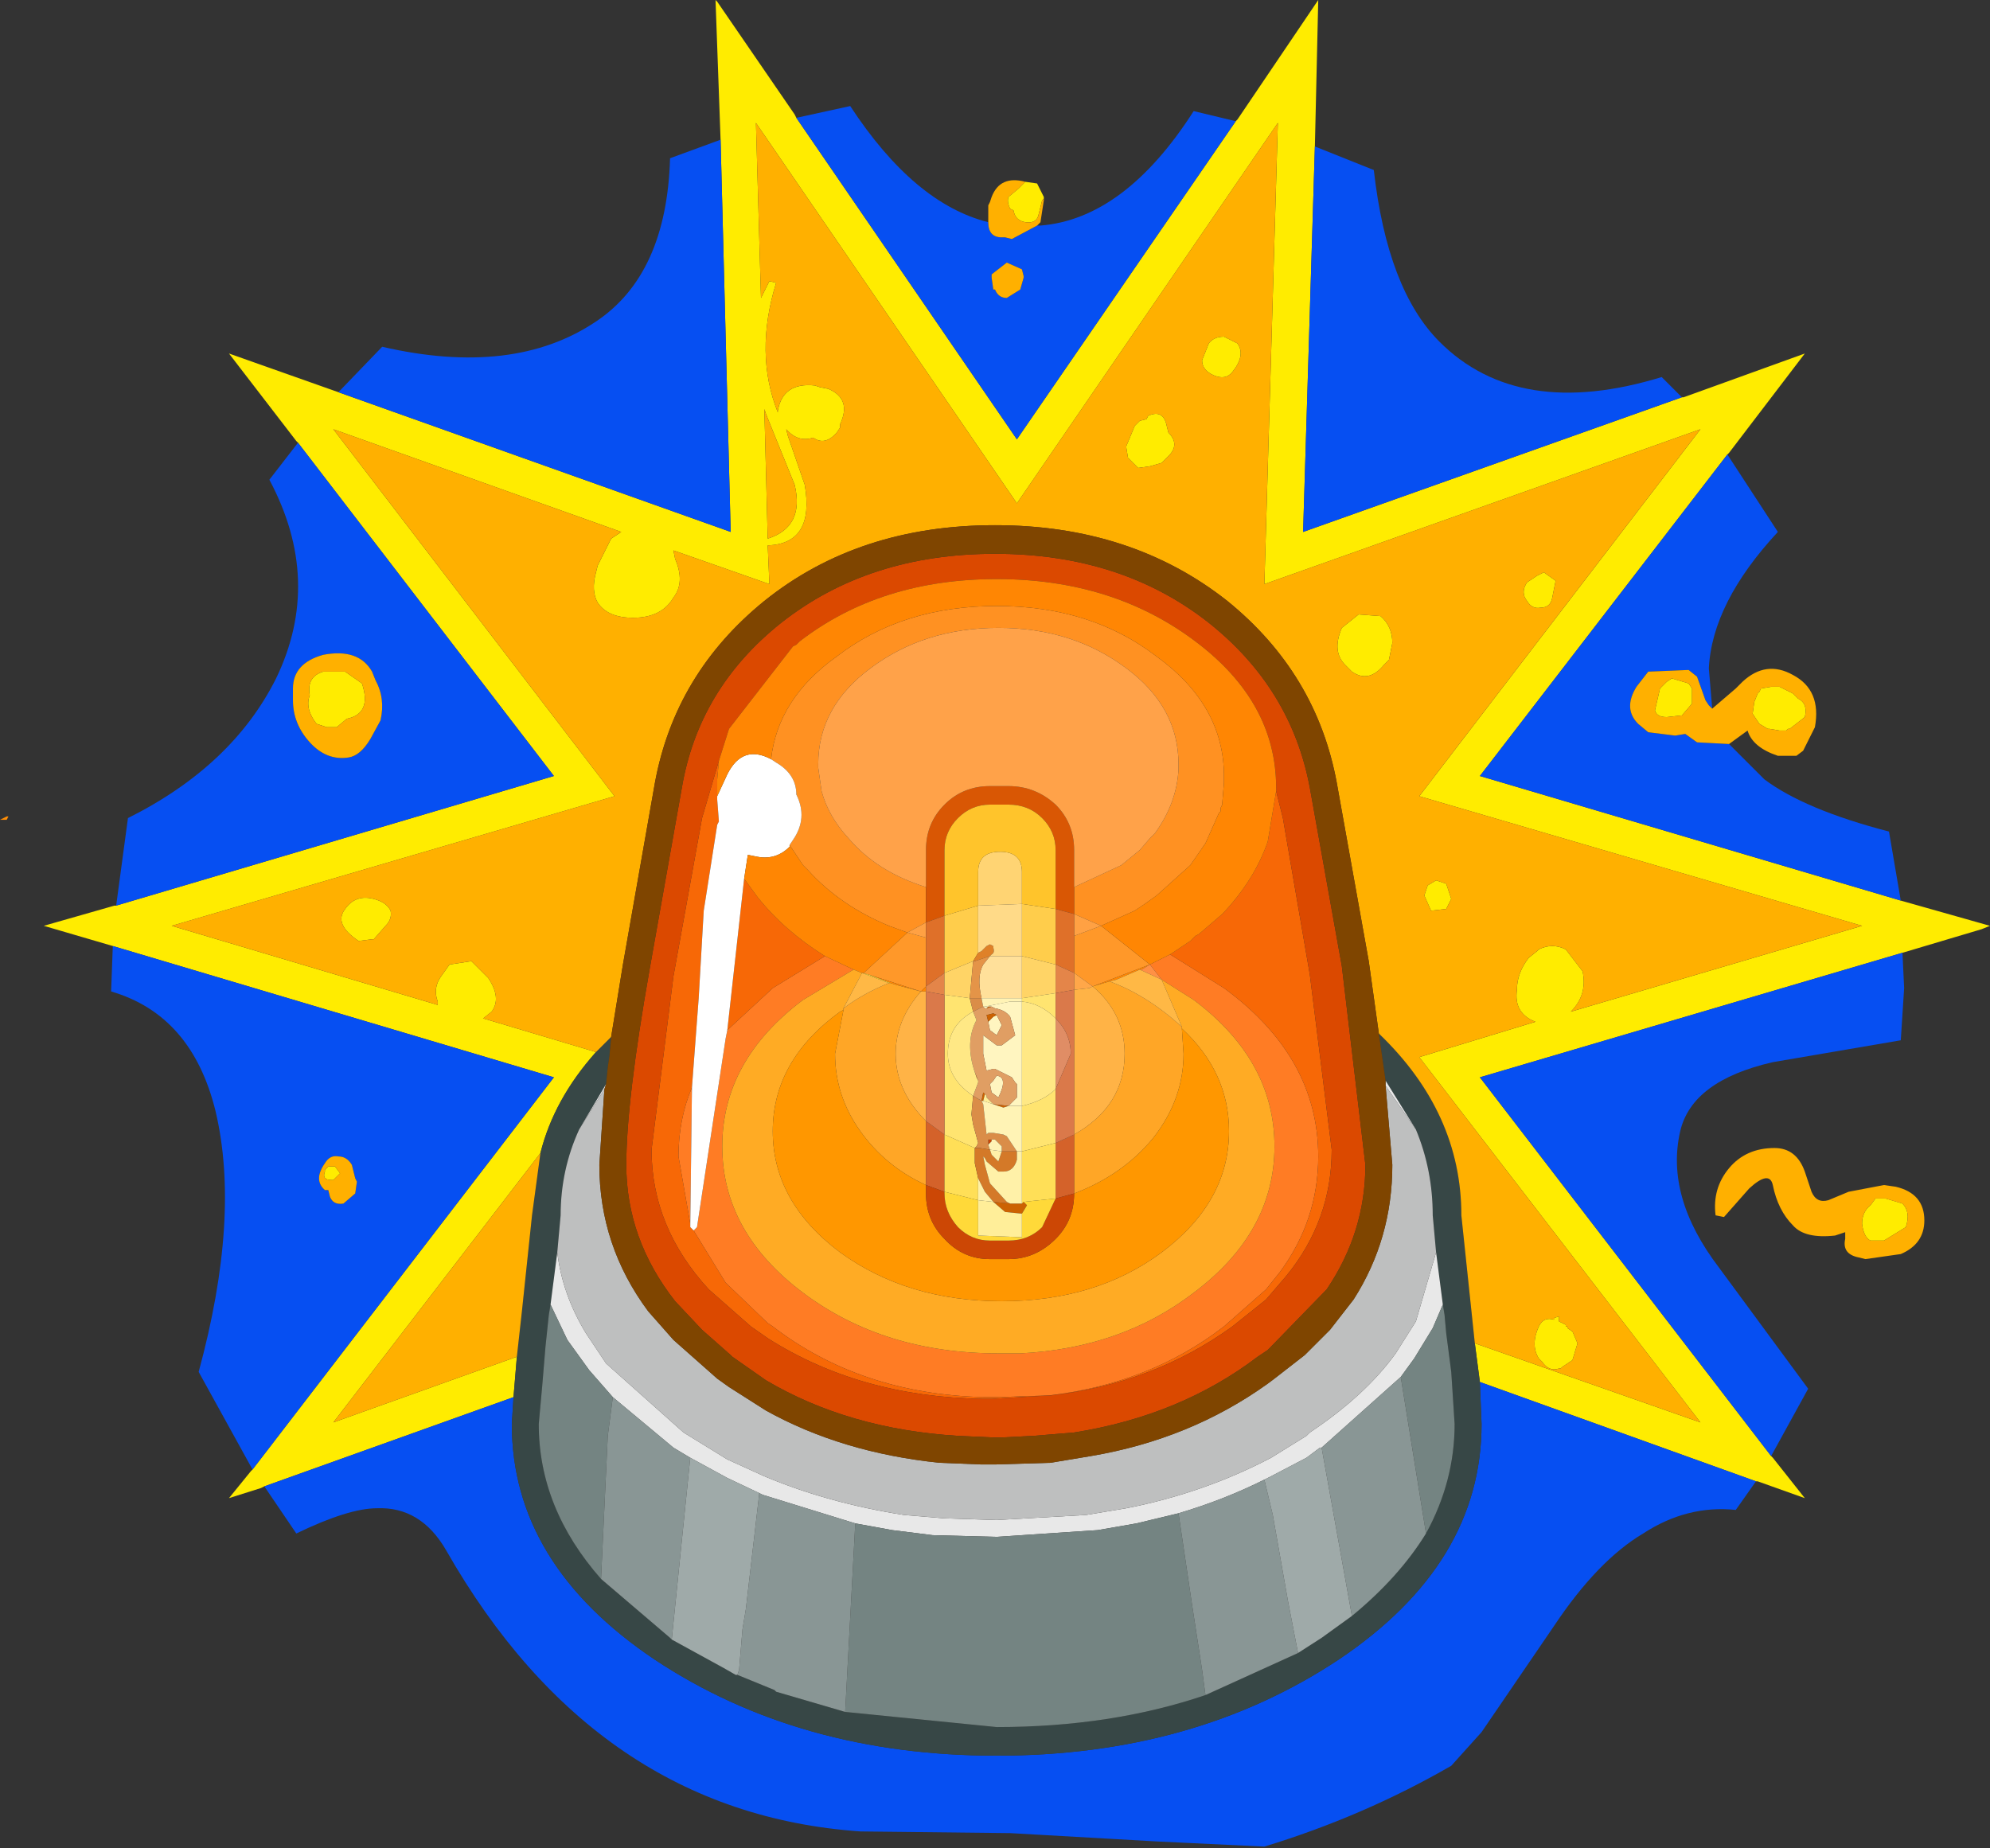 <?xml version="1.0" encoding="UTF-8" standalone="no"?>
<!-- Generated by SWFRIP -->

<svg
   xmlns:dc="http://purl.org/dc/elements/1.1/"
   xmlns:cc="http://creativecommons.org/ns#"
   xmlns:rdf="http://www.w3.org/1999/02/22-rdf-syntax-ns#"
   xmlns:svg="http://www.w3.org/2000/svg"
   xmlns="http://www.w3.org/2000/svg"
   xmlns:sodipodi="http://sodipodi.sourceforge.net/DTD/sodipodi-0.dtd"
   xmlns:inkscape="http://www.inkscape.org/namespaces/inkscape"
   width="59.10"
   height="54.90"
   viewBox="-29.90 -29.30 59.10 54.90"
   version="1.1"
   id="svg219"
   sodipodi:docname="Jackpot Winner.svg"
   inkscape:version="0.92.3 (2405546, 2018-03-11)">
  <rect x="-29.90" y="-29.30" width="59.10" height="54.90" fill="#333333" stroke="none"/>
  <defs
     id="defs223" />
  <sodipodi:namedview
     pagecolor="#ffffff"
     bordercolor="#666666"
     borderopacity="1"
     objecttolerance="10"
     gridtolerance="10"
     guidetolerance="10"
     inkscape:pageopacity="0"
     inkscape:pageshadow="2"
     inkscape:window-width="640"
     inkscape:window-height="480"
     id="namedview221"
     showgrid="false"
     inkscape:zoom="4.2987248"
     inkscape:cx="29.549999"
     inkscape:cy="27.450001"
     inkscape:window-x="0"
     inkscape:window-y="0"
     inkscape:window-maximized="0"
     inkscape:current-layer="svg219" />
  <!-- Shape 1 -->
  <g
     id="shape_1"
     style="stroke-linecap: round; stroke-linejoin: round;">
    <!-- Path Fills -->
    <path
       style="stroke: none; stroke-opacity: 0.000; stroke-width: 0.00; fill: #FFEC00; fill-opacity: 1.000; "
       d="M 9.15,-24.95 M 9.15,-24.95 l 0.10,-4.35 l -2.40,3.55 l -0.05,0.05 l -6.50,9.45 l -6.55,-9.55 l -0.05,-0.10 l -2.30,-3.35 l -0.05,-0.05 l 0.15,4.15 l 0.30,11.65 l -11.65,-4.15 l -3.25,-1.15 l 2.00,2.60 l 0.05,0.05 l 7.60,9.90 l -13.00,3.85 l -0.05,0.00 l -2.10,0.60 l 2.05,0.60 l 13.10,3.90 l -8.95,11.65 l -0.05,0.05 l -0.65,0.80 l 0.95,-0.30 l 0.10,-0.05 l 7.40,-2.65 l 0.10,-1.20 l -5.45,1.95 l 6.15,-8.00 q 0.40,-1.60 1.65,-3.00 l -3.35,-1.00 l 0.25,-0.20 q 0.30,-0.40 -0.10,-1.00 l -0.05,-0.05 l -0.45,-0.45 l -0.65,0.10 l -0.25,0.35 q -0.25,0.35 -0.10,0.75 l 0.00,0.10 l -7.90,-2.35 l 13.15,-3.85 l -8.35,-10.90 l 8.55,3.05 l -0.30,0.20 l -0.40,0.80 l -0.05,0.20 q -0.15,0.55 0.05,0.90 q 0.30,0.45 1.05,0.45 q 0.85,0.00 1.20,-0.60 q 0.35,-0.45 0.05,-1.15 l -0.05,-0.25 l 2.85,1.00 l -0.05,-1.15 q 1.40,-0.05 1.10,-1.80 l -0.50,-1.45 l -0.05,-0.20 q 0.35,0.40 0.80,0.25 q 0.35,0.25 0.70,-0.15 l 0.10,-0.15 l 0.00,-0.10 q 0.35,-0.75 -0.35,-1.05 l -0.25,-0.05 l -0.15,-0.05 q -0.95,-0.10 -1.10,0.75 l 0.00,0.05 q -0.70,-1.75 -0.05,-3.85 l -0.20,-0.05 l -0.25,0.50 l -0.15,-5.20 l 7.75,11.30 l 7.75,-11.30 l -0.40,13.70 l 12.95,-4.60 l -8.35,10.90 l 13.15,3.85 l -8.65,2.55 q 0.50,-0.50 0.35,-1.20 l -0.50,-0.65 q -0.40,-0.20 -0.80,0.00 l -0.05,0.05 l -0.25,0.20 q -0.35,0.45 -0.35,0.95 q -0.10,0.70 0.55,0.95 l -3.45,1.05 l 8.35,10.85 l -6.70,-2.35 l 0.15,1.15 l 8.20,2.95 l 0.05,0.00 l 1.40,0.50 l -0.95,-1.20 l -0.05,-0.05 l -8.65,-11.25 l 12.55,-3.70 l 2.35,-0.70 l 0.25,-0.10 l -2.65,-0.75 l -12.50,-3.70 l 7.35,-9.55 l 0.05,-0.05 l 2.25,-2.95 l -3.60,1.30 l -0.05,0.00 l -11.25,4.00 l 0.35,-11.45 M 1.05,-23.35 l 0.05,-0.05 l 0.00,-0.05 l -0.20,-0.40 l -0.35,-0.05 l -0.20,0.20 l -0.30,0.25 q -0.05,0.15 0.05,0.35 l 0.10,0.05 q 0.05,0.30 0.35,0.35 q 0.35,0.05 0.40,-0.25 l 0.10,-0.40 M 6.85,-19.10 l -0.40,-0.20 q -0.30,0.00 -0.45,0.20 l -0.20,0.50 q 0.00,0.30 0.35,0.45 q 0.35,0.15 0.55,-0.10 q 0.40,-0.50 0.15,-0.85 M 4.80,-16.45 l -0.05,-0.20 q -0.10,-0.50 -0.55,-0.30 l -0.05,0.10 l -0.20,0.05 l -0.15,0.15 l -0.25,0.60 l 0.00,0.05 l 0.05,0.30 l 0.30,0.30 l 0.35,-0.05 l 0.35,-0.10 l 0.20,-0.20 q 0.35,-0.35 0.00,-0.70 M 11.45,-10.20 q 0.00,-0.50 -0.35,-0.80 l -0.65,-0.05 l -0.50,0.40 q -0.30,0.70 0.10,1.10 l 0.20,0.20 q 0.50,0.35 0.95,-0.20 l 0.15,-0.15 l 0.10,-0.50 M 16.30,-12.05 l -0.35,-0.25 l -0.20,0.10 l -0.30,0.20 q -0.20,0.30 0.00,0.55 q 0.15,0.25 0.40,0.20 q 0.30,0.00 0.35,-0.30 l 0.10,-0.50 M 20.35,-8.40 l 0.00,-0.45 l -0.10,-0.15 l -0.50,-0.15 l -0.15,0.10 l -0.20,0.20 l -0.15,0.65 q 0.05,0.20 0.35,0.20 l 0.45,-0.05 l 0.30,-0.35 M 13.20,-2.60 l -0.15,-0.45 l -0.30,-0.10 l -0.25,0.15 l -0.10,0.30 l 0.20,0.45 l 0.45,-0.05 l 0.15,-0.30 M 23.50,-8.55 l -0.15,-0.15 l -0.40,-0.20 l -0.25,0.00 l -0.30,0.05 l -0.05,0.10 l -0.05,0.05 l -0.10,0.25 l -0.05,0.35 l 0.20,0.30 l 0.25,0.15 l 0.05,0.00 l 0.30,0.05 l 0.20,0.00 l 0.05,-0.05 l 0.05,0.00 l 0.45,-0.35 q 0.10,-0.40 -0.20,-0.55 M 26.60,6.45 l -0.50,-0.15 l -0.30,0.00 l -0.15,0.20 q -0.25,0.20 -0.25,0.55 q 0.05,0.40 0.25,0.50 l 0.40,0.00 l 0.65,-0.40 q 0.15,-0.45 -0.10,-0.70 M 16.80,10.25 l -0.15,-0.10 l 0.00,-0.05 l -0.05,0.00 l 0.00,-0.05 l -0.20,-0.10 l 0.00,-0.15 l -0.15,0.05 l 0.00,0.05 q -0.30,-0.10 -0.45,0.20 q -0.25,0.55 0.00,0.95 l 0.10,0.10 q 0.20,0.30 0.50,0.20 l 0.05,0.00 l 0.05,-0.05 l 0.30,-0.20 l 0.15,-0.50 l -0.15,-0.35 M -19.15,-9.00 l -0.50,-0.35 l -0.65,0.00 q -0.50,0.15 -0.40,0.70 q -0.15,0.40 0.20,0.85 l 0.30,0.10 l 0.30,0.00 l 0.30,-0.25 q 0.75,-0.15 0.45,-1.05 M -7.15,-17.00 l 0.85,2.10 q 0.30,1.25 -0.80,1.60 l -0.10,-3.85 l 0.05,0.15 M -18.65,-2.55 q -0.65,-0.25 -1.00,0.25 q -0.35,0.45 0.40,0.95 l 0.40,-0.05 l 0.05,0.00 l 0.35,-0.40 q 0.20,-0.20 0.15,-0.45 q -0.10,-0.20 -0.35,-0.30 M -19.95,5.35 l -0.20,0.00 l -0.10,0.10 l 0.00,0.05 q -0.10,0.25 0.20,0.25 l 0.05,0.00 l 0.20,-0.20 l -0.15,-0.20 "
       id="path2" />
    <!-- Path Lines -->
    <path
       style="stroke: none; stroke-opacity: 0.000; stroke-width: 0.00; fill: none; fill-opacity: 0.000; "
       d="M 9.15,-24.95 "
       id="path4" />
    <!-- Path Fills -->
    <path
       style="stroke: none; stroke-opacity: 0.000; stroke-width: 0.00; fill: #064FF2; fill-opacity: 1.000; "
       d="M 0.30,-16.25 M 0.30,-16.25 l 6.50,-9.45 l -1.25,-0.30 q -2.05,3.20 -4.55,3.40 l -0.10,0.00 l -0.75,0.40 l -0.20,-0.05 l -0.10,0.00 q -0.40,0.00 -0.40,-0.45 q -2.20,-0.55 -4.10,-3.45 l -1.60,0.35 l 6.55,9.55 M -8.20,-13.50 l -0.30,-11.65 l -1.50,0.55 q -0.10,3.45 -2.20,4.85 q -2.45,1.65 -6.35,0.75 l -1.30,1.35 l 11.65,4.15 M -13.45,-6.25 l -7.60,-9.90 l -0.85,1.10 q 1.60,3.00 0.20,5.90 q -1.30,2.60 -4.40,4.15 l -0.35,2.60 l 13.00,-3.85 M -13.45,2.70 l -13.10,-3.90 l -0.05,1.35 q 2.40,0.70 3.10,3.55 q 0.75,3.15 -0.50,7.75 l 1.60,2.90 l 8.95,-11.65 M -14.65,12.20 l -7.40,2.65 l 0.95,1.40 q 1.55,-0.75 2.40,-0.75 q 1.30,-0.05 2.05,1.25 q 4.45,7.80 12.30,8.35 l 4.45,0.05 l 4.40,0.25 l 3.15,0.15 q 2.95,-0.90 5.55,-2.40 l 0.90,-1.00 l 2.15,-3.15 q 1.30,-1.95 2.65,-2.75 q 1.30,-0.85 2.75,-0.70 l 0.60,-0.85 l -8.20,-2.95 l 0.05,1.25 q 0.00,4.15 -4.25,7.00 q -4.30,2.85 -10.15,2.85 q -5.85,0.00 -10.15,-2.85 q -4.25,-2.85 -4.25,-7.00 l 0.05,-0.80 M 14.05,2.70 l 8.65,11.25 l 1.10,-2.00 l -2.65,-3.60 q -1.60,-2.10 -1.15,-4.05 q 0.35,-1.50 2.75,-2.05 l 3.80,-0.65 l 0.10,-1.55 l -0.05,-1.05 l -12.55,3.70 M 14.05,-6.25 l 12.50,3.70 l -0.35,-2.05 q -2.50,-0.65 -3.70,-1.55 l -1.05,-1.05 l -0.95,-0.05 l -0.35,-0.25 l -0.30,0.05 l -0.80,-0.10 l -0.30,-0.25 q -0.45,-0.45 -0.05,-1.10 l 0.35,-0.45 l 1.20,-0.05 l 0.25,0.20 l 0.25,0.70 l 0.10,0.15 l 0.10,0.10 l -0.10,-1.20 q 0.10,-1.95 2.05,-4.05 l -1.50,-2.30 l -7.35,9.55 M 8.80,-13.50 l 11.25,-4.00 l -0.60,-0.60 q -4.25,1.30 -6.60,-1.05 q -1.55,-1.55 -1.95,-5.10 l -1.75,-0.70 l -0.35,11.45 M 0.45,-21.30 l 0.05,0.20 l 0.00,0.05 l -0.10,0.35 l -0.40,0.25 q -0.25,0.00 -0.35,-0.25 l -0.05,0.00 l -0.05,-0.35 l 0.00,-0.10 l 0.45,-0.35 l 0.45,0.20 M -18.85,-9.35 l 0.10,0.25 q 0.30,0.55 0.15,1.20 l -0.30,0.55 q -0.30,0.50 -0.65,0.55 q -0.65,0.10 -1.15,-0.45 q -0.50,-0.55 -0.50,-1.25 l 0.00,-0.35 q 0.00,-0.75 0.90,-1.00 q 1.05,-0.20 1.45,0.50 M -19.35,5.70 l 0.05,0.10 l -0.05,0.35 l -0.35,0.30 q -0.30,0.05 -0.40,-0.20 l -0.05,-0.20 l -0.10,0.00 q -0.35,-0.30 0.00,-0.80 q 0.15,-0.25 0.40,-0.20 q 0.25,0.00 0.40,0.25 l 0.10,0.40 "
       id="path6" />
    <!-- Path Lines -->
    <path
       style="stroke: none; stroke-opacity: 0.000; stroke-width: 0.00; fill: none; fill-opacity: 0.000; "
       d="M 0.30,-16.25 "
       id="path8" />
    <!-- Path Fills -->
    <path
       style="stroke: none; stroke-opacity: 0.000; stroke-width: 0.00; fill: #374746; fill-opacity: 1.000; "
       d="M -14.55,11.00 M -14.55,11.00 l -0.10,1.20 l -0.05,0.80 q 0.00,4.15 4.25,7.00 q 4.30,2.85 10.15,2.85 q 5.85,0.00 10.15,-2.85 q 4.25,-2.85 4.25,-7.00 l -0.05,-1.25 l -0.15,-1.15 l -0.10,-0.95 l -0.30,-2.85 q 0.00,-3.05 -2.45,-5.40 l 0.20,1.40 l 0.90,1.45 q 0.50,1.20 0.50,2.55 l 0.10,1.10 l 0.20,1.55 l 0.05,0.30 l 0.05,0.55 l 0.15,1.15 l 0.10,1.55 q 0.00,1.70 -0.85,3.25 q -0.80,1.30 -2.20,2.45 l -0.90,0.65 l -0.70,0.45 l -2.75,1.25 q -2.80,0.95 -6.20,0.95 l -4.50,-0.45 l -2.05,-0.60 l -0.05,-0.05 l -1.10,-0.45 l -0.05,0.00 l -0.35,-0.20 l -1.55,-0.85 l -0.05,-0.05 l -2.05,-1.75 q -1.85,-2.10 -1.85,-4.60 l 0.10,-1.10 l 0.10,-1.20 l 0.10,-0.95 l 0.05,-0.30 l 0.20,-1.55 l 0.10,-1.10 q 0.00,-1.35 0.55,-2.55 l 0.80,-1.35 l 0.05,-0.50 l 0.05,-0.35 l 0.05,-0.55 l -0.45,0.45 q -1.25,1.40 -1.65,3.00 l -0.25,1.85 l -0.30,2.85 l -0.15,1.35 "
       id="path10" />
    <!-- Path Lines -->
    <path
       style="stroke: none; stroke-opacity: 0.000; stroke-width: 0.00; fill: none; fill-opacity: 0.000; "
       d="M -14.55,11.00 "
       id="path12" />
    <!-- Path Fills -->
    <path
       style="stroke: none; stroke-opacity: 0.000; stroke-width: 0.00; fill: #FFB000; fill-opacity: 1.000; "
       d="M -20.00,12.95 M -20.00,12.95 l 5.45,-1.95 l 0.15,-1.35 l 0.30,-2.85 l 0.25,-1.85 l -6.15,8.00 M -15.55,0.95 l 3.35,1.00 l 0.45,-0.45 l 0.35,-2.15 l 0.95,-5.40 q 0.60,-3.25 3.25,-5.40 q 2.80,-2.25 6.85,-2.25 q 4.05,0.00 6.90,2.25 q 2.65,2.15 3.25,5.40 l 0.95,5.30 l 0.30,2.15 q 2.45,2.35 2.45,5.40 l 0.30,2.85 l 0.10,0.95 l 6.70,2.35 l -8.35,-10.85 l 3.45,-1.05 q -0.65,-0.25 -0.55,-0.95 q 0.00,-0.50 0.35,-0.95 l 0.25,-0.20 l 0.05,-0.05 q 0.40,-0.20 0.80,0.00 l 0.50,0.65 q 0.15,0.70 -0.35,1.20 l 8.65,-2.55 l -13.15,-3.85 l 8.35,-10.90 l -12.95,4.60 l 0.40,-13.70 l -7.75,11.30 l -7.75,-11.30 l 0.15,5.20 l 0.25,-0.50 l 0.20,0.05 q -0.65,2.10 0.05,3.85 l 0.00,-0.05 q 0.15,-0.85 1.10,-0.75 l 0.15,0.05 l 0.25,0.05 q 0.70,0.30 0.35,1.05 l 0.00,0.10 l -0.10,0.15 q -0.35,0.40 -0.70,0.15 q -0.45,0.15 -0.80,-0.25 l 0.05,0.20 l 0.50,1.45 q 0.30,1.75 -1.10,1.80 l 0.05,1.15 l -2.85,-1.00 l 0.05,0.25 q 0.30,0.70 -0.05,1.15 q -0.35,0.60 -1.20,0.60 q -0.75,0.00 -1.05,-0.45 q -0.20,-0.35 -0.05,-0.90 l 0.05,-0.20 l 0.40,-0.80 l 0.30,-0.20 l -8.55,-3.05 l 8.35,10.90 l -13.15,3.85 l 7.90,2.35 l 0.00,-0.10 q -0.15,-0.40 0.10,-0.75 l 0.25,-0.35 l 0.65,-0.10 l 0.45,0.45 l 0.05,0.05 q 0.40,0.60 0.10,1.00 l -0.25,0.20 M 0.15,-22.20 l 0.75,-0.40 l 0.10,-0.10 l 0.10,-0.65 l 0.00,-0.05 l -0.05,0.05 l -0.10,0.40 q -0.05,0.30 -0.40,0.25 q -0.30,-0.05 -0.35,-0.35 l -0.10,-0.05 q -0.10,-0.20 -0.05,-0.35 l 0.30,-0.25 l 0.20,-0.20 q -0.75,-0.20 -1.00,0.45 l -0.05,0.15 l -0.05,0.10 l 0.00,0.50 q 0.00,0.45 0.40,0.45 l 0.10,0.00 l 0.20,0.05 M 6.45,-19.30 l 0.40,0.20 q 0.25,0.35 -0.15,0.85 q -0.20,0.25 -0.55,0.10 q -0.35,-0.15 -0.35,-0.45 l 0.20,-0.50 q 0.15,-0.20 0.45,-0.20 M 4.75,-16.65 l 0.05,0.20 q 0.35,0.35 0.00,0.70 l -0.20,0.20 l -0.35,0.10 l -0.35,0.05 l -0.30,-0.30 l -0.05,-0.30 l 0.00,-0.05 l 0.25,-0.60 l 0.15,-0.15 l 0.20,-0.05 l 0.05,-0.10 q 0.45,-0.20 0.55,0.30 M 11.10,-11.00 q 0.35,0.30 0.35,0.80 l -0.10,0.50 l -0.15,0.15 q -0.45,0.55 -0.95,0.20 l -0.20,-0.20 q -0.40,-0.40 -0.10,-1.10 l 0.50,-0.40 l 0.65,0.05 M 15.95,-12.30 l 0.35,0.25 l -0.10,0.50 q -0.05,0.30 -0.35,0.30 q -0.25,0.05 -0.40,-0.20 q -0.20,-0.25 0.00,-0.55 l 0.30,-0.20 l 0.20,-0.10 M 20.35,-8.85 l 0.00,0.45 l -0.30,0.35 l -0.45,0.05 q -0.30,0.00 -0.35,-0.20 l 0.15,-0.65 l 0.20,-0.20 l 0.15,-0.10 l 0.50,0.15 l 0.10,0.15 M 21.45,-7.20 l 0.55,-0.40 q 0.15,0.50 0.90,0.75 l 0.55,0.00 l 0.20,-0.15 l 0.35,-0.70 q 0.20,-1.10 -0.65,-1.55 q -0.80,-0.45 -1.50,0.20 l -0.20,0.20 l -0.70,0.60 l -0.10,-0.10 l -0.10,-0.15 l -0.25,-0.70 l -0.25,-0.20 l -1.20,0.05 l -0.35,0.45 q -0.40,0.65 0.05,1.10 l 0.30,0.25 l 0.80,0.10 l 0.30,-0.05 l 0.35,0.25 l 0.95,0.05 M 13.05,-3.05 l 0.15,0.45 l -0.15,0.30 l -0.45,0.05 l -0.20,-0.45 l 0.10,-0.30 l 0.25,-0.15 l 0.30,0.10 M 23.35,-8.70 l 0.15,0.15 q 0.30,0.15 0.20,0.55 l -0.45,0.35 l -0.05,0.00 l -0.05,0.05 l -0.20,0.00 l -0.30,-0.05 l -0.05,0.00 l -0.25,-0.15 l -0.20,-0.30 l 0.05,-0.35 l 0.10,-0.25 l 0.05,-0.05 l 0.05,-0.10 l 0.30,-0.05 l 0.25,0.00 l 0.40,0.20 M 26.05,5.90 l -1.05,0.20 l -0.60,0.25 q -0.35,0.10 -0.50,-0.25 l -0.20,-0.60 q -0.25,-0.70 -0.90,-0.70 q -0.85,0.00 -1.35,0.60 q -0.50,0.60 -0.40,1.40 l 0.25,0.05 l 0.75,-0.85 q 0.60,-0.55 0.70,-0.10 q 0.15,0.75 0.60,1.20 q 0.35,0.40 1.25,0.30 l 0.30,-0.10 l 0.00,0.20 q -0.10,0.45 0.40,0.55 l 0.20,0.05 l 1.05,-0.15 q 0.70,-0.30 0.70,-1.00 q 0.00,-0.80 -0.85,-1.00 l -0.35,-0.05 M 26.10,6.30 l 0.50,0.15 q 0.25,0.25 0.10,0.70 l -0.65,0.40 l -0.40,0.00 q -0.20,-0.10 -0.25,-0.50 q 0.00,-0.35 0.25,-0.55 l 0.15,-0.20 l 0.30,0.00 M 16.65,10.15 l 0.15,0.10 l 0.15,0.35 l -0.15,0.50 l -0.30,0.20 l -0.05,0.05 l -0.05,0.00 q -0.30,0.10 -0.50,-0.20 l -0.10,-0.10 q -0.25,-0.40 0.00,-0.95 q 0.15,-0.30 0.45,-0.20 l 0.00,-0.05 l 0.15,-0.05 l 0.00,0.15 l 0.20,0.10 l 0.00,0.05 l 0.05,0.00 l 0.00,0.05 M -19.65,-9.35 l 0.50,0.35 q 0.30,0.90 -0.45,1.05 l -0.30,0.25 l -0.30,0.00 l -0.30,-0.10 q -0.35,-0.45 -0.20,-0.85 q -0.10,-0.55 0.40,-0.70 l 0.65,0.00 M -6.30,-14.90 l -0.85,-2.10 l -0.05,-0.15 l 0.10,3.85 q 1.10,-0.35 0.80,-1.60 M -19.65,-2.30 q 0.35,-0.50 1.00,-0.25 q 0.25,0.10 0.35,0.30 q 0.05,0.25 -0.15,0.45 l -0.35,0.40 l -0.05,0.00 l -0.40,0.05 q -0.75,-0.50 -0.40,-0.95 M -20.15,5.35 l 0.20,0.00 l 0.15,0.20 l -0.20,0.20 l -0.05,0.00 q -0.30,0.00 -0.20,-0.25 l 0.00,-0.05 l 0.10,-0.10 M 0.50,-21.10 l -0.05,-0.20 l -0.45,-0.20 l -0.45,0.35 l 0.00,0.10 l 0.05,0.35 l 0.05,0.00 q 0.10,0.25 0.35,0.25 l 0.40,-0.25 l 0.10,-0.35 l 0.00,-0.05 M -18.75,-9.10 l -0.10,-0.25 q -0.40,-0.70 -1.45,-0.50 q -0.90,0.25 -0.90,1.00 l 0.00,0.35 q 0.00,0.70 0.50,1.25 q 0.50,0.55 1.15,0.45 q 0.35,-0.05 0.65,-0.55 l 0.30,-0.55 q 0.15,-0.65 -0.15,-1.20 M -19.30,5.80 l -0.05,-0.10 l -0.10,-0.40 q -0.15,-0.25 -0.40,-0.25 q -0.25,-0.05 -0.40,0.20 q -0.35,0.50 0.00,0.80 l 0.10,0.00 l 0.05,0.20 q 0.10,0.25 0.40,0.20 l 0.35,-0.30 l 0.05,-0.35 "
       id="path14" />
    <!-- Path Lines -->
    <path
       style="stroke: none; stroke-opacity: 0.000; stroke-width: 0.00; fill: none; fill-opacity: 0.000; "
       d="M -20.00,12.95 "
       id="path16" />
    <!-- Path Fills -->
    <path
       style="stroke: none; stroke-opacity: 0.000; stroke-width: 0.00; fill: #FF9122; fill-opacity: 1.000; "
       d="M -5.05,-9.80 M -5.05,-9.80 q -1.75,1.25 -1.95,3.05 l 0.15,0.10 q 0.60,0.35 0.60,0.95 q 0.35,0.70 -0.10,1.35 l -0.10,0.15 l 0.40,0.60 l 0.15,0.15 q 0.95,1.05 2.40,1.65 l 0.55,0.20 l 0.55,-0.30 l 0.00,-1.05 q -1.45,-0.45 -2.30,-1.45 q -0.60,-0.65 -0.80,-1.40 l -0.10,-0.70 l 0.00,-0.10 q 0.00,-1.70 1.55,-2.85 q 1.60,-1.20 3.80,-1.20 q 2.20,0.00 3.80,1.20 q 1.55,1.15 1.55,2.85 l 0.00,0.15 q -0.05,1.00 -0.70,1.90 l -0.15,0.15 l -0.30,0.35 l -0.55,0.45 l -1.40,0.65 l 0.00,0.80 l 0.80,0.35 l 1.00,-0.45 l 0.30,-0.20 l 0.35,-0.25 l 1.00,-0.90 l 0.45,-0.65 l 0.40,-0.90 l 0.05,-0.05 l 0.00,-0.10 l 0.05,-0.10 l 0.00,-0.05 l 0.05,-0.60 l 0.00,-0.05 l 0.00,-0.10 l 0.00,-0.05 q 0.00,-2.10 -2.00,-3.55 q -1.95,-1.50 -4.75,-1.50 q -2.80,0.00 -4.75,1.50 "
       id="path18" />
    <!-- Path Lines -->
    <path
       style="stroke: none; stroke-opacity: 0.000; stroke-width: 0.00; fill: none; fill-opacity: 0.000; "
       d="M -5.05,-9.80 "
       id="path20" />
    <!-- Path Fills -->
    <path
       style="stroke: none; stroke-opacity: 0.000; stroke-width: 0.00; fill: #FF9829; fill-opacity: 1.000; "
       d="M 4.25,-0.65 M 4.25,-0.65 l -1.45,-1.15 l -0.80,0.30 l 0.00,1.10 l 0.55,0.40 l 1.70,-0.65 M -4.30,-0.40 l 0.20,0.05 l 1.55,0.50 l 0.15,-0.15 l 0.00,-1.45 l -0.55,-0.15 l -1.30,1.20 l -0.05,0.00 "
       id="path22" />
    <!-- Path Lines -->
    <path
       style="stroke: none; stroke-opacity: 0.000; stroke-width: 0.00; fill: none; fill-opacity: 0.000; "
       d="M 4.25,-0.65 "
       id="path24" />
    <!-- Path Fills -->
    <path
       style="stroke: none; stroke-opacity: 0.000; stroke-width: 0.00; fill: #FF7C24; fill-opacity: 1.000; "
       d="M 4.85,-0.95 M 4.85,-0.95 l -0.60,0.30 l 0.35,0.45 l 0.95,0.60 q 2.40,1.80 2.40,4.35 q 0.00,2.55 -2.40,4.35 q -2.15,1.65 -5.15,1.80 l -0.20,0.00 l -0.45,0.00 q -3.40,0.00 -5.80,-1.80 q -2.40,-1.80 -2.40,-4.35 q 0.00,-2.55 2.40,-4.35 l 1.50,-0.90 l -0.85,-0.40 l -1.55,0.95 l -1.35,1.25 l -0.05,0.25 l -0.85,5.60 l -0.10,0.10 l 0.95,1.55 l 1.25,1.20 l 0.15,0.10 q 2.60,2.00 6.25,2.10 l 0.45,0.00 l 1.50,-0.05 q 3.00,-0.35 5.20,-2.05 l 1.25,-1.10 l 0.40,-0.50 q 1.15,-1.55 1.15,-3.45 q 0.00,-2.95 -2.80,-5.00 l -1.60,-1.00 M -9.40,7.05 l 0.05,-4.05 q -0.40,0.95 -0.40,2.05 l 0.35,2.00 "
       id="path26" />
    <!-- Path Lines -->
    <path
       style="stroke: none; stroke-opacity: 0.000; stroke-width: 0.00; fill: none; fill-opacity: 0.000; "
       d="M 4.85,-0.95 "
       id="path28" />
    <!-- Path Fills -->
    <path
       style="stroke: none; stroke-opacity: 0.000; stroke-width: 0.00; fill: #F76806; fill-opacity: 1.000; "
       d="M 5.45,-1.35 M 5.45,-1.35 l -0.60,0.40 l 1.60,1.00 q 2.80,2.05 2.80,5.00 q 0.00,1.90 -1.15,3.45 l -0.40,0.50 l -1.25,1.10 q -2.20,1.70 -5.20,2.05 l -1.50,0.05 l -0.45,0.00 q -3.65,-0.10 -6.25,-2.10 l -0.15,-0.10 l -1.25,-1.20 l -0.95,-1.55 l -0.10,-0.10 l 0.00,-0.10 l -0.35,-2.00 q 0.00,-1.10 0.40,-2.05 l 0.20,-2.65 l 0.15,-2.60 l 0.40,-2.55 l 0.05,-0.10 l -0.05,-0.65 l 0.00,-0.10 l 0.00,-0.25 l 0.00,-0.25 l 0.05,-0.55 l -0.50,1.70 l -0.85,4.70 l -0.65,5.15 q 0.00,2.30 1.70,4.15 l 1.25,1.10 l 0.50,0.35 q 2.75,1.75 6.40,1.80 l 0.25,0.00 l 1.70,-0.10 l 0.05,0.00 q 3.05,-0.35 5.40,-2.05 l 1.00,-0.80 l 0.60,-0.70 q 1.35,-1.65 1.35,-3.75 l -0.65,-5.20 l -0.80,-4.65 l -0.20,-0.80 l -0.25,1.50 q -0.40,1.15 -1.35,2.15 l -0.70,0.60 l -0.10,0.05 l -0.15,0.15 M -6.95,0.05 l 1.55,-0.95 q -1.20,-0.75 -2.00,-1.75 l -0.40,-0.55 l -0.50,4.50 l 1.35,-1.25 "
       id="path30" />
    <!-- Path Lines -->
    <path
       style="stroke: none; stroke-opacity: 0.000; stroke-width: 0.00; fill: none; fill-opacity: 0.000; "
       d="M 5.45,-1.35 "
       id="path32" />
    <!-- Path Fills -->
    <path
       style="stroke: none; stroke-opacity: 0.000; stroke-width: 0.00; fill: #DB4900; fill-opacity: 1.000; "
       d="M 8.00,-5.90 M 8.00,-5.90 l 0.00,0.10 l 0.20,0.80 l 0.80,4.65 l 0.65,5.20 q 0.00,2.10 -1.35,3.75 l -0.60,0.70 l -1.00,0.80 q -2.35,1.70 -5.40,2.05 l -0.05,0.00 l -1.70,0.10 l -0.25,0.00 q -3.65,-0.05 -6.40,-1.80 l -0.50,-0.35 l -1.25,-1.10 q -1.70,-1.85 -1.70,-4.15 l 0.65,-5.15 l 0.85,-4.70 l 0.50,-1.70 l 0.30,-0.95 l 1.90,-2.45 l 0.10,-0.05 l 0.10,-0.10 q 2.40,-1.85 5.85,-1.85 q 3.45,0.00 5.90,1.85 q 2.40,1.80 2.40,4.35 M 9.95,-0.60 l -0.95,-5.30 q -0.55,-2.95 -3.00,-4.90 q -2.60,-2.05 -6.35,-2.05 q -3.75,0.00 -6.35,2.05 q -2.45,1.95 -2.95,4.90 l -0.95,5.35 q -0.70,3.95 -0.70,5.85 q 0.00,2.20 1.45,4.05 l 0.80,0.85 l 0.85,0.75 l 0.05,0.05 l 1.00,0.70 q 2.45,1.45 5.70,1.65 l 1.10,0.05 l 0.15,0.00 l 1.00,-0.05 l 1.20,-0.10 q 3.15,-0.50 5.45,-2.25 l 0.30,-0.20 l 1.75,-1.80 q 1.15,-1.70 1.15,-3.70 l -0.70,-5.90 "
       id="path34" />
    <!-- Path Lines -->
    <path
       style="stroke: none; stroke-opacity: 0.000; stroke-width: 0.00; fill: none; fill-opacity: 0.000; "
       d="M 8.00,-5.90 "
       id="path36" />
    <!-- Path Fills -->
    <path
       style="stroke: none; stroke-opacity: 0.000; stroke-width: 0.00; fill: #FFFFFF; fill-opacity: 1.000; "
       d="M -8.30,-6.30 M -8.30,-6.30 l -0.30,0.65 l 0.00,0.10 l 0.05,0.65 l -0.05,0.10 l -0.40,2.55 l -0.15,2.60 l -0.20,2.65 l -0.05,4.05 l 0.00,0.10 l 0.10,0.10 l 0.10,-0.10 l 0.85,-5.60 l 0.05,-0.25 l 0.50,-4.50 l 0.10,-0.65 l 0.00,-0.05 l 0.05,0.00 l 0.25,0.05 q 0.55,0.10 0.95,-0.30 l 0.00,-0.05 l 0.10,-0.15 q 0.45,-0.65 0.10,-1.35 q 0.00,-0.60 -0.60,-0.95 l -0.15,-0.10 q -0.85,-0.45 -1.30,0.45 "
       id="path38" />
    <!-- Path Lines -->
    <path
       style="stroke: none; stroke-opacity: 0.000; stroke-width: 0.00; fill: none; fill-opacity: 0.000; "
       d="M -8.30,-6.30 "
       id="path40" />
    <!-- Path Fills -->
    <path
       style="stroke: none; stroke-opacity: 0.000; stroke-width: 0.00; fill: #FF8603; fill-opacity: 1.000; "
       d="M -6.05,-3.60 M -6.05,-3.60 l -0.40,-0.60 l 0.00,0.05 q -0.40,0.40 -0.95,0.30 l -0.25,-0.05 l -0.05,0.00 l 0.00,0.05 l -0.10,0.65 l 0.40,0.55 q 0.80,1.00 2.00,1.75 l 0.85,0.40 l 0.25,0.10 l 0.05,0.00 l 1.30,-1.20 l -0.55,-0.20 q -1.45,-0.60 -2.40,-1.65 l -0.15,-0.15 M 4.25,-0.65 l -1.70,0.65 l 0.50,-0.15 l 0.20,-0.05 l 0.70,-0.30 l 0.05,0.00 l 0.25,-0.15 l 0.60,-0.30 l 0.60,-0.40 l 0.15,-0.15 l 0.10,-0.05 l 0.70,-0.60 q 0.95,-1.00 1.35,-2.15 l 0.25,-1.50 l 0.00,-0.10 q 0.00,-2.55 -2.40,-4.35 q -2.45,-1.85 -5.90,-1.85 q -3.45,0.00 -5.85,1.85 l -0.10,0.10 l -0.10,0.05 l -1.90,2.45 l -0.30,0.95 l -0.05,0.55 l 0.00,0.25 l 0.00,0.25 l 0.30,-0.65 q 0.45,-0.90 1.30,-0.45 q 0.20,-1.80 1.95,-3.05 q 1.95,-1.50 4.75,-1.50 q 2.80,0.00 4.75,1.50 q 2.00,1.45 2.00,3.55 l 0.00,0.05 l 0.00,0.10 l 0.00,0.05 l -0.05,0.60 l 0.00,0.05 l -0.05,0.10 l 0.00,0.10 l -0.05,0.05 l -0.40,0.90 l -0.45,0.65 l -1.00,0.90 l -0.35,0.25 l -0.30,0.20 l -1.00,0.45 l 1.45,1.15 M -3.30,-0.05 l 0.75,0.20 l -1.55,-0.50 l 0.65,0.25 l 0.15,0.05 M -2.40,0.00 l -0.15,0.15 l 0.15,0.00 l 0.00,-0.15 "
       id="path42" />
    <!-- Path Lines -->
    <path
       style="stroke: none; stroke-opacity: 0.000; stroke-width: 0.00; fill: none; fill-opacity: 0.000; "
       d="M -6.05,-3.60 "
       id="path44" />
    <!-- Path Fills -->
    <path
       style="stroke: none; stroke-opacity: 0.000; stroke-width: 0.00; fill: #FFA143; fill-opacity: 1.000; "
       d="M -2.40,-1.90 M -2.40,-1.90 l -0.55,0.30 l 0.55,0.15 l 0.00,-0.45 M 2.80,-1.80 l -0.80,-0.35 l 0.00,0.65 l 0.80,-0.30 "
       id="path46" />
    <!-- Path Lines -->
    <path
       style="stroke: none; stroke-opacity: 0.000; stroke-width: 0.00; fill: none; fill-opacity: 0.000; "
       d="M -2.40,-1.90 "
       id="path48" />
    <!-- Path Fills -->
    <path
       style="stroke: none; stroke-opacity: 0.000; stroke-width: 0.00; fill: #D95704; fill-opacity: 1.000; "
       d="M -2.40,-2.95 M -2.40,-2.95 l 0.00,1.05 l 0.55,-0.20 l 0.00,-1.95 q 0.00,-0.55 0.40,-0.95 q 0.40,-0.40 0.95,-0.40 l 0.55,0.00 q 0.60,0.00 1.00,0.40 q 0.40,0.40 0.40,0.95 l 0.00,1.75 l 0.55,0.15 l 0.00,-0.80 l 0.00,-1.10 q 0.00,-0.80 -0.55,-1.35 q -0.60,-0.55 -1.40,-0.55 l -0.55,0.00 q -0.80,0.00 -1.35,0.55 q -0.55,0.55 -0.55,1.35 l 0.00,1.10 "
       id="path50" />
    <!-- Path Lines -->
    <path
       style="stroke: none; stroke-opacity: 0.000; stroke-width: 0.00; fill: none; fill-opacity: 0.000; "
       d="M -2.40,-2.95 "
       id="path52" />
    <!-- Path Fills -->
    <path
       style="stroke: none; stroke-opacity: 0.000; stroke-width: 0.00; fill: #FFA249; fill-opacity: 1.000; "
       d="M -4.70,-4.40 M -4.70,-4.40 q 0.85,1.00 2.30,1.45 l 0.00,-1.10 q 0.00,-0.80 0.55,-1.35 q 0.55,-0.55 1.35,-0.55 l 0.55,0.00 q 0.80,0.00 1.40,0.55 q 0.55,0.55 0.55,1.35 l 0.00,1.10 l 1.40,-0.65 l 0.55,-0.45 l 0.30,-0.35 l 0.15,-0.15 q 0.65,-0.90 0.70,-1.90 l 0.00,-0.15 q 0.00,-1.70 -1.55,-2.85 q -1.60,-1.20 -3.80,-1.20 q -2.20,0.00 -3.80,1.20 q -1.55,1.15 -1.55,2.85 l 0.00,0.10 l 0.10,0.70 q 0.20,0.75 0.80,1.40 "
       id="path54" />
    <!-- Path Lines -->
    <path
       style="stroke: none; stroke-opacity: 0.000; stroke-width: 0.00; fill: none; fill-opacity: 0.000; "
       d="M -4.70,-4.40 "
       id="path56" />
    <!-- Path Fills -->
    <path
       style="stroke: none; stroke-opacity: 0.000; stroke-width: 0.00; fill: #DF7029; fill-opacity: 1.000; "
       d="M 2.00,-0.40 M 2.00,-0.40 l 0.00,-1.10 l 0.00,-0.65 l -0.55,-0.15 l 0.00,1.65 l 0.55,0.25 M -2.40,-1.45 l 0.00,1.45 l 0.55,-0.40 l 0.00,-1.70 l -0.55,0.20 l 0.00,0.45 "
       id="path58" />
    <!-- Path Lines -->
    <path
       style="stroke: none; stroke-opacity: 0.000; stroke-width: 0.00; fill: none; fill-opacity: 0.000; "
       d="M 2.00,-0.40 "
       id="path60" />
    <!-- Path Fills -->
    <path
       style="stroke: none; stroke-opacity: 0.000; stroke-width: 0.00; fill: #FFA749; fill-opacity: 1.000; "
       d="M 2.55,0.00 M 2.55,0.00 l -0.55,-0.40 l 0.00,0.50 l 0.45,-0.05 l 0.10,-0.05 "
       id="path62" />
    <!-- Path Lines -->
    <path
       style="stroke: none; stroke-opacity: 0.000; stroke-width: 0.00; fill: none; fill-opacity: 0.000; "
       d="M 2.55,0.00 "
       id="path64" />
    <!-- Path Fills -->
    <path
       style="stroke: none; stroke-opacity: 0.000; stroke-width: 0.00; fill: #FF9045; fill-opacity: 1.000; "
       d="M 4.60,-0.20 M 4.60,-0.20 l -0.35,-0.45 l -0.25,0.15 l -0.05,0.00 l 0.65,0.30 "
       id="path66" />
    <!-- Path Lines -->
    <path
       style="stroke: none; stroke-opacity: 0.000; stroke-width: 0.00; fill: none; fill-opacity: 0.000; "
       d="M 4.60,-0.20 "
       id="path68" />
    <!-- Path Fills -->
    <path
       style="stroke: none; stroke-opacity: 0.000; stroke-width: 0.00; fill: #FFAB24; fill-opacity: 1.000; "
       d="M 5.55,0.40 M 5.55,0.40 l -0.95,-0.60 l 0.60,1.40 l 0.00,0.05 q 1.40,1.30 1.40,3.05 q 0.00,2.10 -2.00,3.60 q -1.95,1.45 -4.75,1.45 q -2.80,0.00 -4.80,-1.45 q -2.00,-1.50 -2.00,-3.60 q 0.00,-2.10 2.00,-3.55 l 0.10,-0.05 l 0.00,-0.05 l 0.55,-1.05 l -0.25,-0.10 l -1.50,0.90 q -2.40,1.80 -2.40,4.35 q 0.00,2.55 2.40,4.35 q 2.40,1.80 5.80,1.80 l 0.45,0.00 l 0.20,0.00 q 3.00,-0.15 5.15,-1.80 q 2.40,-1.80 2.40,-4.35 q 0.00,-2.55 -2.40,-4.35 "
       id="path70" />
    <!-- Path Lines -->
    <path
       style="stroke: none; stroke-opacity: 0.000; stroke-width: 0.00; fill: none; fill-opacity: 0.000; "
       d="M 5.55,0.40 "
       id="path72" />
    <!-- Path Fills -->
    <path
       style="stroke: none; stroke-opacity: 0.000; stroke-width: 0.00; fill: #FFCD4B; fill-opacity: 1.000; "
       d="M -0.85,-2.40 M -0.85,-2.40 l -1.00,0.30 l 0.00,1.70 l 0.85,-0.35 l 0.15,-0.25 l 0.00,-1.40 M 1.45,-2.30 l -1.00,-0.15 l 0.00,1.55 l 1.00,0.25 l 0.00,-1.65 "
       id="path74" />
    <!-- Path Lines -->
    <path
       style="stroke: none; stroke-opacity: 0.000; stroke-width: 0.00; fill: none; fill-opacity: 0.000; "
       d="M -0.85,-2.40 "
       id="path76" />
    <!-- Path Fills -->
    <path
       style="stroke: none; stroke-opacity: 0.000; stroke-width: 0.00; fill: #FFD473; fill-opacity: 1.000; "
       d="M -0.85,-3.40 M -0.85,-3.40 l 0.00,1.00 l 1.30,-0.05 l 0.00,-0.95 q 0.00,-0.60 -0.65,-0.60 q -0.65,0.00 -0.65,0.60 "
       id="path78" />
    <!-- Path Lines -->
    <path
       style="stroke: none; stroke-opacity: 0.000; stroke-width: 0.00; fill: none; fill-opacity: 0.000; "
       d="M -0.85,-3.40 "
       id="path80" />
    <!-- Path Fills -->
    <path
       style="stroke: none; stroke-opacity: 0.000; stroke-width: 0.00; fill: #E48549; fill-opacity: 1.000; "
       d="M 2.00,-0.40 M 2.00,-0.40 l -0.55,-0.25 l 0.00,0.85 l 0.55,-0.10 l 0.00,-0.50 M -2.40,0.00 l 0.00,0.15 l 0.55,0.10 l 0.00,-0.65 l -0.55,0.40 "
       id="path82" />
    <!-- Path Lines -->
    <path
       style="stroke: none; stroke-opacity: 0.000; stroke-width: 0.00; fill: none; fill-opacity: 0.000; "
       d="M 2.00,-0.40 "
       id="path84" />
    <!-- Path Fills -->
    <path
       style="stroke: none; stroke-opacity: 0.000; stroke-width: 0.00; fill: #FFB346; fill-opacity: 1.000; "
       d="M 2.45,0.05 M 2.45,0.05 l -0.45,0.05 l 0.00,4.30 q 1.50,-0.85 1.50,-2.40 q 0.00,-1.20 -0.95,-2.00 l -0.10,0.05 M -3.30,2.00 q 0.00,1.10 0.90,2.00 l 0.00,-3.85 l -0.15,0.00 q -0.75,0.85 -0.75,1.85 "
       id="path86" />
    <!-- Path Lines -->
    <path
       style="stroke: none; stroke-opacity: 0.000; stroke-width: 0.00; fill: none; fill-opacity: 0.000; "
       d="M 2.45,0.05 "
       id="path88" />
    <!-- Path Fills -->
    <path
       style="stroke: none; stroke-opacity: 0.000; stroke-width: 0.00; fill: #FFA626; fill-opacity: 1.000; "
       d="M 3.05,-0.15 M 3.05,-0.15 l -0.50,0.15 q 0.95,0.80 0.95,2.00 q 0.00,1.55 -1.50,2.40 l 0.00,1.75 q 1.45,-0.55 2.35,-1.65 q 0.90,-1.15 0.90,-2.50 l -0.05,-0.75 l 0.00,-0.05 q -1.05,-0.95 -2.15,-1.35 M -4.85,0.65 l 0.00,0.05 l -0.25,1.30 q 0.00,1.25 0.75,2.30 q 0.75,1.05 1.95,1.60 l 0.00,-1.90 q -0.90,-0.90 -0.90,-2.00 q 0.00,-1.00 0.75,-1.85 l -0.75,-0.20 l -0.15,-0.05 l -0.05,0.00 q -0.75,0.30 -1.35,0.75 "
       id="path90" />
    <!-- Path Lines -->
    <path
       style="stroke: none; stroke-opacity: 0.000; stroke-width: 0.00; fill: none; fill-opacity: 0.000; "
       d="M 3.05,-0.15 "
       id="path92" />
    <!-- Path Fills -->
    <path
       style="stroke: none; stroke-opacity: 0.000; stroke-width: 0.00; fill: #FFB845; fill-opacity: 1.000; "
       d="M 3.25,-0.20 M 3.25,-0.20 l -0.20,0.05 q 1.10,0.40 2.15,1.35 l -0.60,-1.40 l -0.65,-0.30 l -0.70,0.30 M -4.30,-0.40 l -0.55,1.05 q 0.60,-0.45 1.35,-0.75 l -0.80,-0.30 "
       id="path94" />
    <!-- Path Lines -->
    <path
       style="stroke: none; stroke-opacity: 0.000; stroke-width: 0.00; fill: none; fill-opacity: 0.000; "
       d="M 3.25,-0.20 "
       id="path96" />
    <!-- Path Fills -->
    <path
       style="stroke: none; stroke-opacity: 0.000; stroke-width: 0.00; fill: #DF8128; fill-opacity: 1.000; "
       d="M -0.75,-1.05 M -0.75,-1.05 l -0.10,0.05 l -0.15,0.25 l 0.05,0.00 l 0.45,-0.15 l 0.05,-0.05 q 0.10,-0.05 0.05,-0.20 l 0.00,-0.05 l -0.10,-0.05 l -0.10,0.05 l -0.15,0.15 "
       id="path98" />
    <!-- Path Lines -->
    <path
       style="stroke: none; stroke-opacity: 0.000; stroke-width: 0.00; fill: none; fill-opacity: 0.000; "
       d="M -0.75,-1.05 "
       id="path100" />
    <!-- Path Fills -->
    <path
       style="stroke: none; stroke-opacity: 0.000; stroke-width: 0.00; fill: #FFE09A; fill-opacity: 1.000; "
       d="M 0.45,-0.90 M 0.45,-0.90 l -0.95,0.00 l -0.20,0.25 q -0.20,0.35 -0.05,1.00 l 1.20,0.00 l 0.00,-1.25 "
       id="path102" />
    <!-- Path Lines -->
    <path
       style="stroke: none; stroke-opacity: 0.000; stroke-width: 0.00; fill: none; fill-opacity: 0.000; "
       d="M 0.45,-0.90 "
       id="path104" />
    <!-- Path Fills -->
    <path
       style="stroke: none; stroke-opacity: 0.000; stroke-width: 0.00; fill: #FFD466; fill-opacity: 1.000; "
       d="M 1.45,-0.65 M 1.45,-0.65 l -1.00,-0.25 l 0.00,1.25 l 1.00,-0.15 l 0.00,-0.85 M -1.00,-0.75 l -0.85,0.35 l 0.00,0.65 l 0.75,0.10 l 0.10,-1.10 "
       id="path106" />
    <!-- Path Lines -->
    <path
       style="stroke: none; stroke-opacity: 0.000; stroke-width: 0.00; fill: none; fill-opacity: 0.000; "
       d="M 1.45,-0.65 "
       id="path108" />
    <!-- Path Fills -->
    <path
       style="stroke: none; stroke-opacity: 0.000; stroke-width: 0.00; fill: #FF9700; fill-opacity: 1.000; "
       d="M 6.60,4.30 M 6.60,4.30 q 0.00,-1.75 -1.40,-3.05 l 0.05,0.75 q 0.00,1.35 -0.90,2.50 q -0.90,1.10 -2.35,1.65 q 0.00,0.80 -0.55,1.35 q -0.60,0.60 -1.40,0.60 l -0.55,0.00 q -0.80,0.00 -1.35,-0.60 q -0.55,-0.55 -0.55,-1.35 l 0.00,-0.25 q -1.20,-0.55 -1.95,-1.60 q -0.75,-1.05 -0.75,-2.30 l 0.25,-1.30 l -0.10,0.05 q -2.00,1.45 -2.00,3.55 q 0.00,2.10 2.00,3.60 q 2.00,1.45 4.80,1.45 q 2.80,0.00 4.75,-1.45 q 2.00,-1.50 2.00,-3.60 "
       id="path110" />
    <!-- Path Lines -->
    <path
       style="stroke: none; stroke-opacity: 0.000; stroke-width: 0.00; fill: none; fill-opacity: 0.000; "
       d="M 6.60,4.30 "
       id="path112" />
    <!-- Path Fills -->
    <path
       style="stroke: none; stroke-opacity: 0.000; stroke-width: 0.00; fill: #E8E8E8; fill-opacity: 1.000; "
       d="M -11.95,3.05 M -11.95,3.05 l 0.05,-0.15 l -0.80,1.35 l 0.75,-1.20 M 11.25,2.80 l 0.00,0.15 l 0.90,1.30 l -0.90,-1.45 M 12.95,9.45 l -0.20,-1.55 l -0.60,2.05 l -0.60,0.95 q -0.90,1.25 -2.55,2.35 l -0.10,0.10 l -1.05,0.65 q -2.00,1.05 -4.30,1.50 l -1.20,0.20 l -2.65,0.15 l -1.55,-0.05 l -1.20,-0.10 q -2.25,-0.35 -4.15,-1.15 l -1.10,-0.50 l -1.30,-0.80 l -2.30,-2.05 l -0.60,-0.90 q -0.70,-1.15 -0.85,-2.40 l -0.20,1.55 l 0.50,1.05 l 0.65,0.90 l 0.70,0.80 l 1.80,1.50 l 0.50,0.30 l 1.10,0.60 l 0.95,0.45 l 0.10,0.05 l 2.75,0.85 l 1.10,0.20 l 1.20,0.15 l 1.90,0.05 l 3.00,-0.20 l 1.15,-0.20 l 1.25,-0.30 q 1.35,-0.40 2.55,-1.00 l 0.20,-0.10 l 1.05,-0.55 l 0.40,-0.30 l 0.05,0.00 l 2.35,-2.10 l 0.40,-0.55 l 0.55,-0.90 l 0.30,-0.70 "
       id="path114" />
    <!-- Path Lines -->
    <path
       style="stroke: none; stroke-opacity: 0.000; stroke-width: 0.00; fill: none; fill-opacity: 0.000; "
       d="M -11.95,3.05 "
       id="path116" />
    <!-- Path Fills -->
    <path
       style="stroke: none; stroke-opacity: 0.000; stroke-width: 0.00; fill: #BEBFBF; fill-opacity: 1.000; "
       d="M -12.10,5.30 M -12.10,5.30 l 0.15,-2.25 l -0.75,1.20 q -0.55,1.20 -0.55,2.55 l -0.10,1.10 q 0.15,1.25 0.85,2.40 l 0.60,0.90 l 2.30,2.05 l 1.30,0.80 l 1.10,0.50 q 1.90,0.80 4.15,1.15 l 1.20,0.10 l 1.55,0.05 l 2.65,-0.15 l 1.20,-0.20 q 2.30,-0.45 4.30,-1.50 l 1.05,-0.65 l 0.10,-0.10 q 1.65,-1.10 2.55,-2.35 l 0.60,-0.95 l 0.60,-2.05 l -0.10,-1.10 q 0.00,-1.35 -0.50,-2.55 l -0.90,-1.30 l 0.20,2.35 q 0.00,2.20 -1.15,4.00 l -0.70,0.90 l -0.75,0.75 l -0.90,0.70 l -0.20,0.15 q -2.30,1.65 -5.25,2.15 l -1.20,0.20 l -1.65,0.05 l -0.40,0.00 l -1.25,-0.05 q -2.90,-0.30 -5.15,-1.55 l -1.10,-0.70 l -0.35,-0.25 l -1.30,-1.15 l -0.75,-0.85 q -1.45,-1.95 -1.45,-4.35 "
       id="path118" />
    <!-- Path Lines -->
    <path
       style="stroke: none; stroke-opacity: 0.000; stroke-width: 0.00; fill: none; fill-opacity: 0.000; "
       d="M -12.10,5.30 "
       id="path120" />
    <!-- Path Fills -->
    <path
       style="stroke: none; stroke-opacity: 0.000; stroke-width: 0.00; fill: #748482; fill-opacity: 1.000; "
       d="M 13.00,9.75 M 13.00,9.75 l -0.05,-0.30 l -0.30,0.70 l -0.55,0.90 l -0.40,0.55 l 0.75,4.65 q 0.85,-1.55 0.85,-3.25 l -0.10,-1.55 l -0.15,-1.15 l -0.05,-0.55 M -0.30,22.00 q 3.40,0.00 6.20,-0.95 l -0.10,-0.75 l -0.30,-1.95 l -0.40,-2.70 l -1.25,0.30 l -1.15,0.20 l -3.00,0.20 l -1.90,-0.05 l -1.20,-0.15 l -1.10,-0.20 l -0.30,5.60 l 4.50,0.45 M -13.90,13.00 q 0.00,2.50 1.85,4.60 l 0.20,-4.25 l 0.15,-1.15 l -0.70,-0.80 l -0.65,-0.90 l -0.50,-1.05 l -0.05,0.30 l -0.10,0.95 l -0.10,1.20 l -0.10,1.10 "
       id="path122" />
    <!-- Path Lines -->
    <path
       style="stroke: none; stroke-opacity: 0.000; stroke-width: 0.00; fill: none; fill-opacity: 0.000; "
       d="M 13.00,9.75 "
       id="path124" />
    <!-- Path Fills -->
    <path
       style="stroke: none; stroke-opacity: 0.000; stroke-width: 0.00; fill: #899695; fill-opacity: 1.000; "
       d="M 10.25,18.70 M 10.25,18.70 q 1.40,-1.15 2.20,-2.45 l -0.75,-4.65 l -2.35,2.10 l 0.90,5.00 M 5.90,21.05 l 2.75,-1.25 l -0.30,-1.55 l -0.45,-2.55 l -0.25,-1.05 q -1.20,0.60 -2.55,1.00 l 0.40,2.70 l 0.30,1.95 l 0.10,0.75 M -6.85,20.95 l 2.05,0.60 l 0.30,-5.60 l -2.75,-0.85 l -0.10,-0.05 l -0.40,3.45 l -0.10,0.60 l -0.10,1.20 l -0.05,0.15 l 1.10,0.45 l 0.05,0.05 M -10.00,19.35 l 0.05,0.05 l 0.55,-5.40 l -0.50,-0.30 l -1.80,-1.50 l -0.15,1.15 l -0.20,4.25 l 2.05,1.75 "
       id="path126" />
    <!-- Path Lines -->
    <path
       style="stroke: none; stroke-opacity: 0.000; stroke-width: 0.00; fill: none; fill-opacity: 0.000; "
       d="M 10.25,18.70 "
       id="path128" />
    <!-- Path Fills -->
    <path
       style="stroke: none; stroke-opacity: 0.000; stroke-width: 0.00; fill: #9FAAA9; fill-opacity: 1.000; "
       d="M 9.35,19.35 M 9.35,19.35 l 0.90,-0.65 l -0.90,-5.00 l -0.05,0.00 l -0.40,0.30 l -1.05,0.55 l -0.20,0.10 l 0.25,1.05 l 0.45,2.55 l 0.30,1.55 l 0.70,-0.45 M -8.05,20.45 l 0.05,0.00 l 0.05,-0.15 l 0.10,-1.20 l 0.10,-0.60 l 0.40,-3.45 l -0.95,-0.45 l -1.10,-0.60 l -0.55,5.40 l 1.55,0.85 l 0.35,0.20 "
       id="path130" />
    <!-- Path Lines -->
    <path
       style="stroke: none; stroke-opacity: 0.000; stroke-width: 0.00; fill: none; fill-opacity: 0.000; "
       d="M 9.35,19.35 "
       id="path132" />
    <!-- Path Fills -->
    <path
       style="stroke: none; stroke-opacity: 0.000; stroke-width: 0.00; fill: #D4622A; fill-opacity: 1.000; "
       d="M 2.00,6.15 M 2.00,6.15 l 0.00,-1.75 l -0.55,0.25 l 0.00,1.50 l 0.00,0.15 l 0.55,-0.15 M -2.40,5.90 l 0.55,0.20 l 0.00,-1.70 l -0.55,-0.40 l 0.00,1.90 "
       id="path134" />
    <!-- Path Lines -->
    <path
       style="stroke: none; stroke-opacity: 0.000; stroke-width: 0.00; fill: none; fill-opacity: 0.000; "
       d="M 2.00,6.15 "
       id="path136" />
    <!-- Path Fills -->
    <path
       style="stroke: none; stroke-opacity: 0.000; stroke-width: 0.00; fill: #CC4705; fill-opacity: 1.000; "
       d="M 1.45,7.50 M 1.45,7.50 q 0.55,-0.55 0.55,-1.35 l -0.55,0.15 l -0.40,0.85 q -0.40,0.40 -1.00,0.40 l -0.55,0.00 q -0.55,0.00 -0.95,-0.40 q -0.40,-0.45 -0.40,-1.00 l 0.00,-0.05 l -0.55,-0.20 l 0.00,0.25 q 0.00,0.80 0.55,1.35 q 0.55,0.60 1.35,0.60 l 0.55,0.00 q 0.80,0.00 1.40,-0.60 M -0.55,4.55 l 0.00,0.15 l 0.10,-0.10 l 0.00,-0.05 l -0.10,0.00 "
       id="path138" />
    <!-- Path Lines -->
    <path
       style="stroke: none; stroke-opacity: 0.000; stroke-width: 0.00; fill: none; fill-opacity: 0.000; "
       d="M 1.45,7.50 "
       id="path140" />
    <!-- Path Fills -->
    <path
       style="stroke: none; stroke-opacity: 0.000; stroke-width: 0.00; fill: #FFE470; fill-opacity: 1.000; "
       d="M 1.45,0.95 M 1.45,0.95 l 0.00,-0.75 l -1.00,0.15 l 0.00,0.10 q 0.55,0.05 1.00,0.50 M 1.45,4.65 l 0.00,-1.60 q -0.35,0.35 -1.00,0.50 l 0.00,1.35 l 1.00,-0.25 M -1.05,3.80 l 0.05,-0.55 q -0.75,-0.50 -0.75,-1.25 q 0.00,-0.85 0.75,-1.25 l -0.10,-0.40 l -0.75,-0.10 l 0.00,4.15 l 0.90,0.40 l 0.05,-0.05 l 0.05,-0.10 l -0.15,-0.55 l -0.05,-0.30 "
       id="path142" />
    <!-- Path Lines -->
    <path
       style="stroke: none; stroke-opacity: 0.000; stroke-width: 0.00; fill: none; fill-opacity: 0.000; "
       d="M 1.45,0.95 "
       id="path144" />
    <!-- Path Fills -->
    <path
       style="stroke: none; stroke-opacity: 0.000; stroke-width: 0.00; fill: #E08D65; fill-opacity: 1.000; "
       d="M 1.90,2.00 M 1.90,2.00 q 0.00,-0.60 -0.45,-1.05 l 0.00,2.10 l 0.45,-1.05 "
       id="path146" />
    <!-- Path Lines -->
    <path
       style="stroke: none; stroke-opacity: 0.000; stroke-width: 0.00; fill: none; fill-opacity: 0.000; "
       d="M 1.90,2.00 "
       id="path148" />
    <!-- Path Fills -->
    <path
       style="stroke: none; stroke-opacity: 0.000; stroke-width: 0.00; fill: #FFF5C0; fill-opacity: 1.000; "
       d="M -0.65,0.60 M -0.65,0.60 l -0.05,0.00 l 0.05,0.05 l 0.05,0.00 l 0.05,-0.05 l 0.10,0.00 l 0.10,0.05 q 0.30,0.05 0.45,0.25 l 0.15,0.55 l -0.40,0.30 l -0.15,0.00 l -0.40,-0.30 l 0.00,-0.05 l 0.00,0.20 l 0.00,0.40 l 0.10,0.50 l 0.20,-0.05 l 0.05,0.00 l 0.50,0.25 l 0.10,0.15 l 0.05,0.05 l 0.00,0.40 l -0.25,0.25 l 0.40,0.00 l 0.00,-3.10 l -0.35,0.00 l -0.75,0.15 M -0.30,2.65 l -0.10,0.15 l -0.10,0.10 l 0.05,0.25 l 0.20,0.15 q 0.30,-0.60 -0.05,-0.65 M -0.55,1.05 l 0.05,0.25 l 0.20,0.15 l 0.15,-0.30 l -0.15,-0.30 l -0.10,0.05 l -0.15,0.15 "
       id="path150" />
    <!-- Path Lines -->
    <path
       style="stroke: none; stroke-opacity: 0.000; stroke-width: 0.00; fill: none; fill-opacity: 0.000; "
       d="M -0.65,0.60 "
       id="path152" />
    <!-- Path Fills -->
    <path
       style="stroke: none; stroke-opacity: 0.000; stroke-width: 0.00; fill: #DA8D48; fill-opacity: 1.000; "
       d="M -0.70,0.60 M -0.70,0.60 l -0.05,-0.25 l -0.35,0.00 l 0.10,0.40 l 0.30,-0.15 M 0.30,4.90 l -0.30,-0.45 l -0.10,-0.05 l -0.30,-0.05 l -0.15,0.00 l -0.05,0.05 l -0.10,-0.90 l -0.05,-0.10 l -0.25,-0.15 l -0.05,0.55 l 0.05,0.30 l 0.15,0.55 l -0.05,0.10 l -0.05,0.05 l 0.15,0.00 l 0.30,0.05 l -0.05,-0.15 l 0.00,-0.15 l 0.10,0.00 l 0.10,0.00 l 0.20,0.20 l 0.00,0.15 l 0.45,0.00 "
       id="path154" />
    <!-- Path Lines -->
    <path
       style="stroke: none; stroke-opacity: 0.000; stroke-width: 0.00; fill: none; fill-opacity: 0.000; "
       d="M -0.70,0.60 "
       id="path156" />
    <!-- Path Fills -->
    <path
       style="stroke: none; stroke-opacity: 0.000; stroke-width: 0.00; fill: #E09E63; fill-opacity: 1.000; "
       d="M -0.65,0.65 M -0.65,0.65 l -0.05,-0.05 l -0.30,0.15 l 0.10,0.25 q -0.35,0.65 -0.05,1.55 l 0.10,0.25 l 0.00,0.05 l -0.15,0.40 l 0.25,0.15 l 0.05,-0.25 l 0.05,0.05 l 0.05,0.05 l 0.00,0.05 l 0.15,0.15 l 0.05,0.05 l 0.45,0.05 l 0.25,-0.25 l 0.00,-0.40 l -0.05,-0.05 l -0.10,-0.15 l -0.50,-0.25 l -0.05,0.00 l -0.20,0.05 l -0.10,-0.50 l 0.00,-0.40 l 0.00,-0.20 l 0.00,0.05 l 0.40,0.30 l 0.15,0.00 l 0.40,-0.30 l -0.15,-0.55 q -0.15,-0.20 -0.45,-0.25 l -0.10,-0.05 l -0.15,0.05 l -0.05,0.00 M -0.50,1.30 l -0.05,-0.25 l -0.05,-0.20 l 0.20,-0.05 l 0.10,0.05 l 0.15,0.30 l -0.15,0.30 l -0.20,-0.15 M -0.40,2.80 l 0.10,-0.15 q 0.35,0.05 0.05,0.65 l -0.20,-0.15 l -0.05,-0.25 l 0.10,-0.10 "
       id="path158" />
    <!-- Path Lines -->
    <path
       style="stroke: none; stroke-opacity: 0.000; stroke-width: 0.00; fill: none; fill-opacity: 0.000; "
       d="M -0.65,0.65 "
       id="path160" />
    <!-- Path Fills -->
    <path
       style="stroke: none; stroke-opacity: 0.000; stroke-width: 0.00; fill: #CC6202; fill-opacity: 1.000; "
       d="M -0.55,0.60 M -0.55,0.60 l -0.05,0.05 l 0.15,-0.05 l -0.10,0.00 M 0.45,6.45 l -0.35,0.00 l -0.50,-0.05 l 0.35,0.30 l 0.50,0.05 l 0.15,-0.25 l -0.10,-0.10 l -0.05,0.05 M -0.40,0.90 l 0.10,-0.05 l -0.10,-0.05 l -0.20,0.05 l 0.05,0.20 l 0.15,-0.15 M -0.85,2.80 l -0.10,-0.25 l 0.05,0.15 l 0.05,0.10 M -0.75,3.40 l 0.05,0.00 l 0.05,-0.20 l -0.05,-0.05 l -0.05,0.25 M -0.10,3.60 l 0.15,-0.05 l -0.45,-0.05 l 0.30,0.10 "
       id="path162" />
    <!-- Path Lines -->
    <path
       style="stroke: none; stroke-opacity: 0.000; stroke-width: 0.00; fill: none; fill-opacity: 0.000; "
       d="M -0.55,0.60 "
       id="path164" />
    <!-- Path Fills -->
    <path
       style="stroke: none; stroke-opacity: 0.000; stroke-width: 0.00; fill: #FFF3B5; fill-opacity: 1.000; "
       d="M 0.45,3.55 M 0.45,3.55 l -0.40,0.00 l -0.15,0.05 l -0.30,-0.10 l -0.30,-0.10 l -0.05,0.00 l 0.05,0.10 l 0.10,0.90 l 0.05,-0.05 l 0.15,0.00 l 0.30,0.05 l 0.10,0.05 l 0.30,0.45 l 0.15,0.00 l 0.00,-1.35 M -0.55,4.70 l 0.05,0.15 l 0.35,0.05 l 0.00,-0.15 l -0.20,-0.20 l -0.10,0.00 l 0.00,0.05 l -0.10,0.10 M -0.70,0.60 l 0.05,0.00 l 0.75,-0.15 l 0.35,0.00 l 0.00,-0.10 l -1.20,0.00 l 0.05,0.25 "
       id="path166" />
    <!-- Path Lines -->
    <path
       style="stroke: none; stroke-opacity: 0.000; stroke-width: 0.00; fill: none; fill-opacity: 0.000; "
       d="M 0.45,3.55 "
       id="path168" />
    <!-- Path Fills -->
    <path
       style="stroke: none; stroke-opacity: 0.000; stroke-width: 0.00; fill: #FFE885; fill-opacity: 1.000; "
       d="M 0.45,0.45 M 0.45,0.45 l 0.00,3.10 q 0.65,-0.15 1.00,-0.50 l 0.00,-2.10 q -0.45,-0.45 -1.00,-0.50 M -0.90,1.00 l -0.10,-0.25 q -0.75,0.40 -0.75,1.25 q 0.00,0.75 0.75,1.25 l 0.15,-0.40 l 0.00,-0.05 l -0.05,-0.10 l -0.05,-0.15 q -0.30,-0.90 0.05,-1.55 "
       id="path170" />
    <!-- Path Lines -->
    <path
       style="stroke: none; stroke-opacity: 0.000; stroke-width: 0.00; fill: none; fill-opacity: 0.000; "
       d="M 0.45,0.45 "
       id="path172" />
    <!-- Path Fills -->
    <path
       style="stroke: none; stroke-opacity: 0.000; stroke-width: 0.00; fill: #FFDF57; fill-opacity: 1.000; "
       d="M 1.45,4.65 M 1.45,4.65 l -1.00,0.25 l 0.00,1.55 l 0.05,-0.05 l 0.95,-0.10 l 0.00,-0.15 l 0.00,-1.50 M -1.85,6.10 l 1.00,0.25 l 0.00,-0.65 l -0.10,-0.45 l 0.00,-0.45 l -0.90,-0.40 l 0.00,1.70 "
       id="path174" />
    <!-- Path Lines -->
    <path
       style="stroke: none; stroke-opacity: 0.000; stroke-width: 0.00; fill: none; fill-opacity: 0.000; "
       d="M 1.45,4.65 "
       id="path176" />
    <!-- Path Fills -->
    <path
       style="stroke: none; stroke-opacity: 0.000; stroke-width: 0.00; fill: #D47928; fill-opacity: 1.000; "
       d="M 0.30,5.15 M 0.30,5.15 l 0.00,-0.25 l -0.45,0.00 l -0.10,0.30 l -0.20,-0.20 l -0.05,-0.15 l -0.30,-0.05 l -0.15,0.00 l 0.00,0.45 l 0.10,0.45 l 0.20,0.40 l 0.25,0.30 l 0.50,0.05 l -0.10,-0.05 l -0.50,-0.55 l -0.15,-0.55 l -0.05,-0.25 l 0.05,0.05 l 0.05,0.10 l 0.35,0.30 l 0.15,0.00 q 0.30,0.00 0.40,-0.35 "
       id="path178" />
    <!-- Path Lines -->
    <path
       style="stroke: none; stroke-opacity: 0.000; stroke-width: 0.00; fill: none; fill-opacity: 0.000; "
       d="M 0.30,5.15 "
       id="path180" />
    <!-- Path Fills -->
    <path
       style="stroke: none; stroke-opacity: 0.000; stroke-width: 0.00; fill: #FFD939; fill-opacity: 1.000; "
       d="M 0.60,6.50 M 0.60,6.50 l -0.15,0.25 l 0.00,0.70 l -1.30,-0.05 l 0.00,-1.05 l -1.00,-0.25 l 0.00,0.05 q 0.00,0.55 0.40,1.00 q 0.40,0.40 0.95,0.40 l 0.55,0.00 q 0.60,0.00 1.00,-0.40 l 0.40,-0.85 l -0.95,0.10 l 0.10,0.10 M -3.50,-0.10 l 0.05,0.00 l -0.65,-0.25 l -0.20,-0.05 l 0.80,0.30 "
       id="path182" />
    <!-- Path Lines -->
    <path
       style="stroke: none; stroke-opacity: 0.000; stroke-width: 0.00; fill: none; fill-opacity: 0.000; "
       d="M 0.60,6.50 "
       id="path184" />
    <!-- Path Fills -->
    <path
       style="stroke: none; stroke-opacity: 0.000; stroke-width: 0.00; fill: #FFF1A8; fill-opacity: 1.000; "
       d="M -0.85,6.35 M -0.85,6.35 l 0.45,0.05 l -0.25,-0.30 l -0.20,-0.40 l 0.00,0.65 M 0.45,4.90 l -0.15,0.00 l 0.00,0.25 q -0.10,0.35 -0.40,0.35 l -0.15,0.00 l -0.35,-0.30 l -0.05,-0.10 l -0.05,-0.05 l 0.05,0.25 l 0.15,0.55 l 0.50,0.55 l 0.10,0.05 l 0.35,0.00 l 0.00,-1.55 M -0.15,4.90 l -0.35,-0.05 l 0.05,0.15 l 0.20,0.20 l 0.10,-0.30 "
       id="path186" />
    <!-- Path Lines -->
    <path
       style="stroke: none; stroke-opacity: 0.000; stroke-width: 0.00; fill: none; fill-opacity: 0.000; "
       d="M -0.85,6.35 "
       id="path188" />
    <!-- Path Fills -->
    <path
       style="stroke: none; stroke-opacity: 0.000; stroke-width: 0.00; fill: #FF8E06; fill-opacity: 1.000; "
       d="M -29.80,-4.95 M -29.80,-4.95 l 0.10,0.00 l 0.05,-0.10 l -0.05,0.00 l -0.20,0.10 l 0.10,0.00 "
       id="path190" />
    <!-- Path Lines -->
    <path
       style="stroke: none; stroke-opacity: 0.000; stroke-width: 0.00; fill: none; fill-opacity: 0.000; "
       d="M -29.80,-4.95 "
       id="path192" />
    <!-- Path Fills -->
    <path
       style="stroke: none; stroke-opacity: 0.000; stroke-width: 0.00; fill: #E49448; fill-opacity: 1.000; "
       d="M -0.95,-0.75 M -0.95,-0.75 l -0.05,0.00 l -0.10,1.10 l 0.35,0.00 q -0.15,-0.65 0.05,-1.00 l 0.20,-0.25 l -0.45,0.15 "
       id="path194" />
    <!-- Path Lines -->
    <path
       style="stroke: none; stroke-opacity: 0.000; stroke-width: 0.00; fill: none; fill-opacity: 0.000; "
       d="M -0.95,-0.75 "
       id="path196" />
    <!-- Path Fills -->
    <path
       style="stroke: none; stroke-opacity: 0.000; stroke-width: 0.00; fill: #DA794A; fill-opacity: 1.000; "
       d="M -1.85,0.25 M -1.85,0.25 l -0.55,-0.10 l 0.00,3.85 l 0.55,0.40 l 0.00,-4.15 M 2.00,0.10 l -0.55,0.10 l 0.00,0.75 q 0.45,0.45 0.45,1.05 l -0.45,1.05 l 0.00,1.60 l 0.55,-0.25 l 0.00,-4.30 "
       id="path198" />
    <!-- Path Lines -->
    <path
       style="stroke: none; stroke-opacity: 0.000; stroke-width: 0.00; fill: none; fill-opacity: 0.000; "
       d="M -1.85,0.25 "
       id="path200" />
    <!-- Path Fills -->
    <path
       style="stroke: none; stroke-opacity: 0.000; stroke-width: 0.00; fill: #FFEE99; fill-opacity: 1.000; "
       d="M -0.70,3.40 M -0.70,3.40 l 0.30,0.10 l -0.05,-0.05 l -0.15,-0.15 l 0.00,-0.05 l -0.05,-0.05 l -0.05,0.20 M -0.85,6.35 l 0.00,1.05 l 1.30,0.05 l 0.00,-0.70 l -0.50,-0.05 l -0.35,-0.30 l -0.45,-0.05 "
       id="path202" />
    <!-- Path Lines -->
    <path
       style="stroke: none; stroke-opacity: 0.000; stroke-width: 0.00; fill: none; fill-opacity: 0.000; "
       d="M -0.70,3.40 "
       id="path204" />
    <!-- Path Fills -->
    <path
       style="stroke: none; stroke-opacity: 0.000; stroke-width: 0.00; fill: #FFC42B; fill-opacity: 1.000; "
       d="M 1.45,-2.30 M 1.45,-2.30 l 0.00,-1.75 q 0.00,-0.55 -0.40,-0.95 q -0.40,-0.40 -1.00,-0.40 l -0.55,0.00 q -0.55,0.00 -0.95,0.40 q -0.40,0.40 -0.40,0.95 l 0.00,1.95 l 1.00,-0.30 l 0.00,-1.00 q 0.00,-0.60 0.65,-0.60 q 0.65,0.00 0.65,0.60 l 0.00,0.95 l 1.00,0.15 "
       id="path206" />
    <!-- Path Lines -->
    <path
       style="stroke: none; stroke-opacity: 0.000; stroke-width: 0.00; fill: none; fill-opacity: 0.000; "
       d="M 1.45,-2.30 "
       id="path208" />
    <!-- Path Fills -->
    <path
       style="stroke: none; stroke-opacity: 0.000; stroke-width: 0.00; fill: #FFDA88; fill-opacity: 1.000; "
       d="M 0.45,-0.90 M 0.45,-0.90 l 0.00,-1.55 l -1.30,0.05 l 0.00,1.40 l 0.10,-0.05 l 0.15,-0.15 l 0.10,-0.05 l 0.10,0.05 l 0.00,0.05 q 0.05,0.15 -0.05,0.20 l -0.05,0.05 l 0.95,0.00 "
       id="path210" />
    <!-- Path Lines -->
    <path
       style="stroke: none; stroke-opacity: 0.000; stroke-width: 0.00; fill: none; fill-opacity: 0.000; "
       d="M 0.45,-0.90 "
       id="path212" />
    <!-- Path Fills -->
    <path
       style="stroke: none; stroke-opacity: 0.000; stroke-width: 0.00; fill: #7F4500; fill-opacity: 1.000; "
       d="M 9.00,-5.90 M 9.00,-5.90 l 0.95,5.30 l 0.70,5.90 q 0.00,2.00 -1.15,3.70 l -1.75,1.80 l -0.30,0.20 q -2.30,1.75 -5.45,2.25 l -1.20,0.10 l -1.00,0.05 l -0.15,0.00 l -1.10,-0.05 q -3.25,-0.20 -5.70,-1.65 l -1.00,-0.70 l -0.05,-0.05 l -0.85,-0.75 l -0.80,-0.85 q -1.45,-1.85 -1.45,-4.05 q 0.00,-1.90 0.70,-5.85 l 0.95,-5.35 q 0.50,-2.95 2.95,-4.90 q 2.60,-2.05 6.35,-2.05 q 3.75,0.00 6.35,2.05 q 2.45,1.95 3.00,4.90 M 11.05,1.40 l -0.30,-2.15 l -0.95,-5.30 q -0.60,-3.25 -3.25,-5.40 q -2.85,-2.25 -6.90,-2.25 q -4.05,0.00 -6.85,2.25 q -2.65,2.15 -3.25,5.40 l -0.95,5.40 l -0.35,2.15 l -0.05,0.55 l -0.05,0.35 l -0.05,0.50 l -0.05,0.15 l -0.15,2.25 q 0.00,2.40 1.45,4.35 l 0.75,0.85 l 1.30,1.15 l 0.35,0.25 l 1.10,0.70 q 2.25,1.25 5.15,1.55 l 1.25,0.05 l 0.40,0.00 l 1.65,-0.05 l 1.20,-0.20 q 2.95,-0.50 5.25,-2.15 l 0.20,-0.15 l 0.90,-0.70 l 0.75,-0.75 l 0.70,-0.90 q 1.15,-1.80 1.15,-4.00 l -0.20,-2.35 l 0.00,-0.15 l -0.20,-1.40 "
       id="path214" />
    <!-- Path Lines -->
    <path
       style="stroke: none; stroke-opacity: 0.000; stroke-width: 0.00; fill: none; fill-opacity: 0.000; "
       d="M 9.00,-5.90 "
       id="path216" />
  </g>
</svg>
